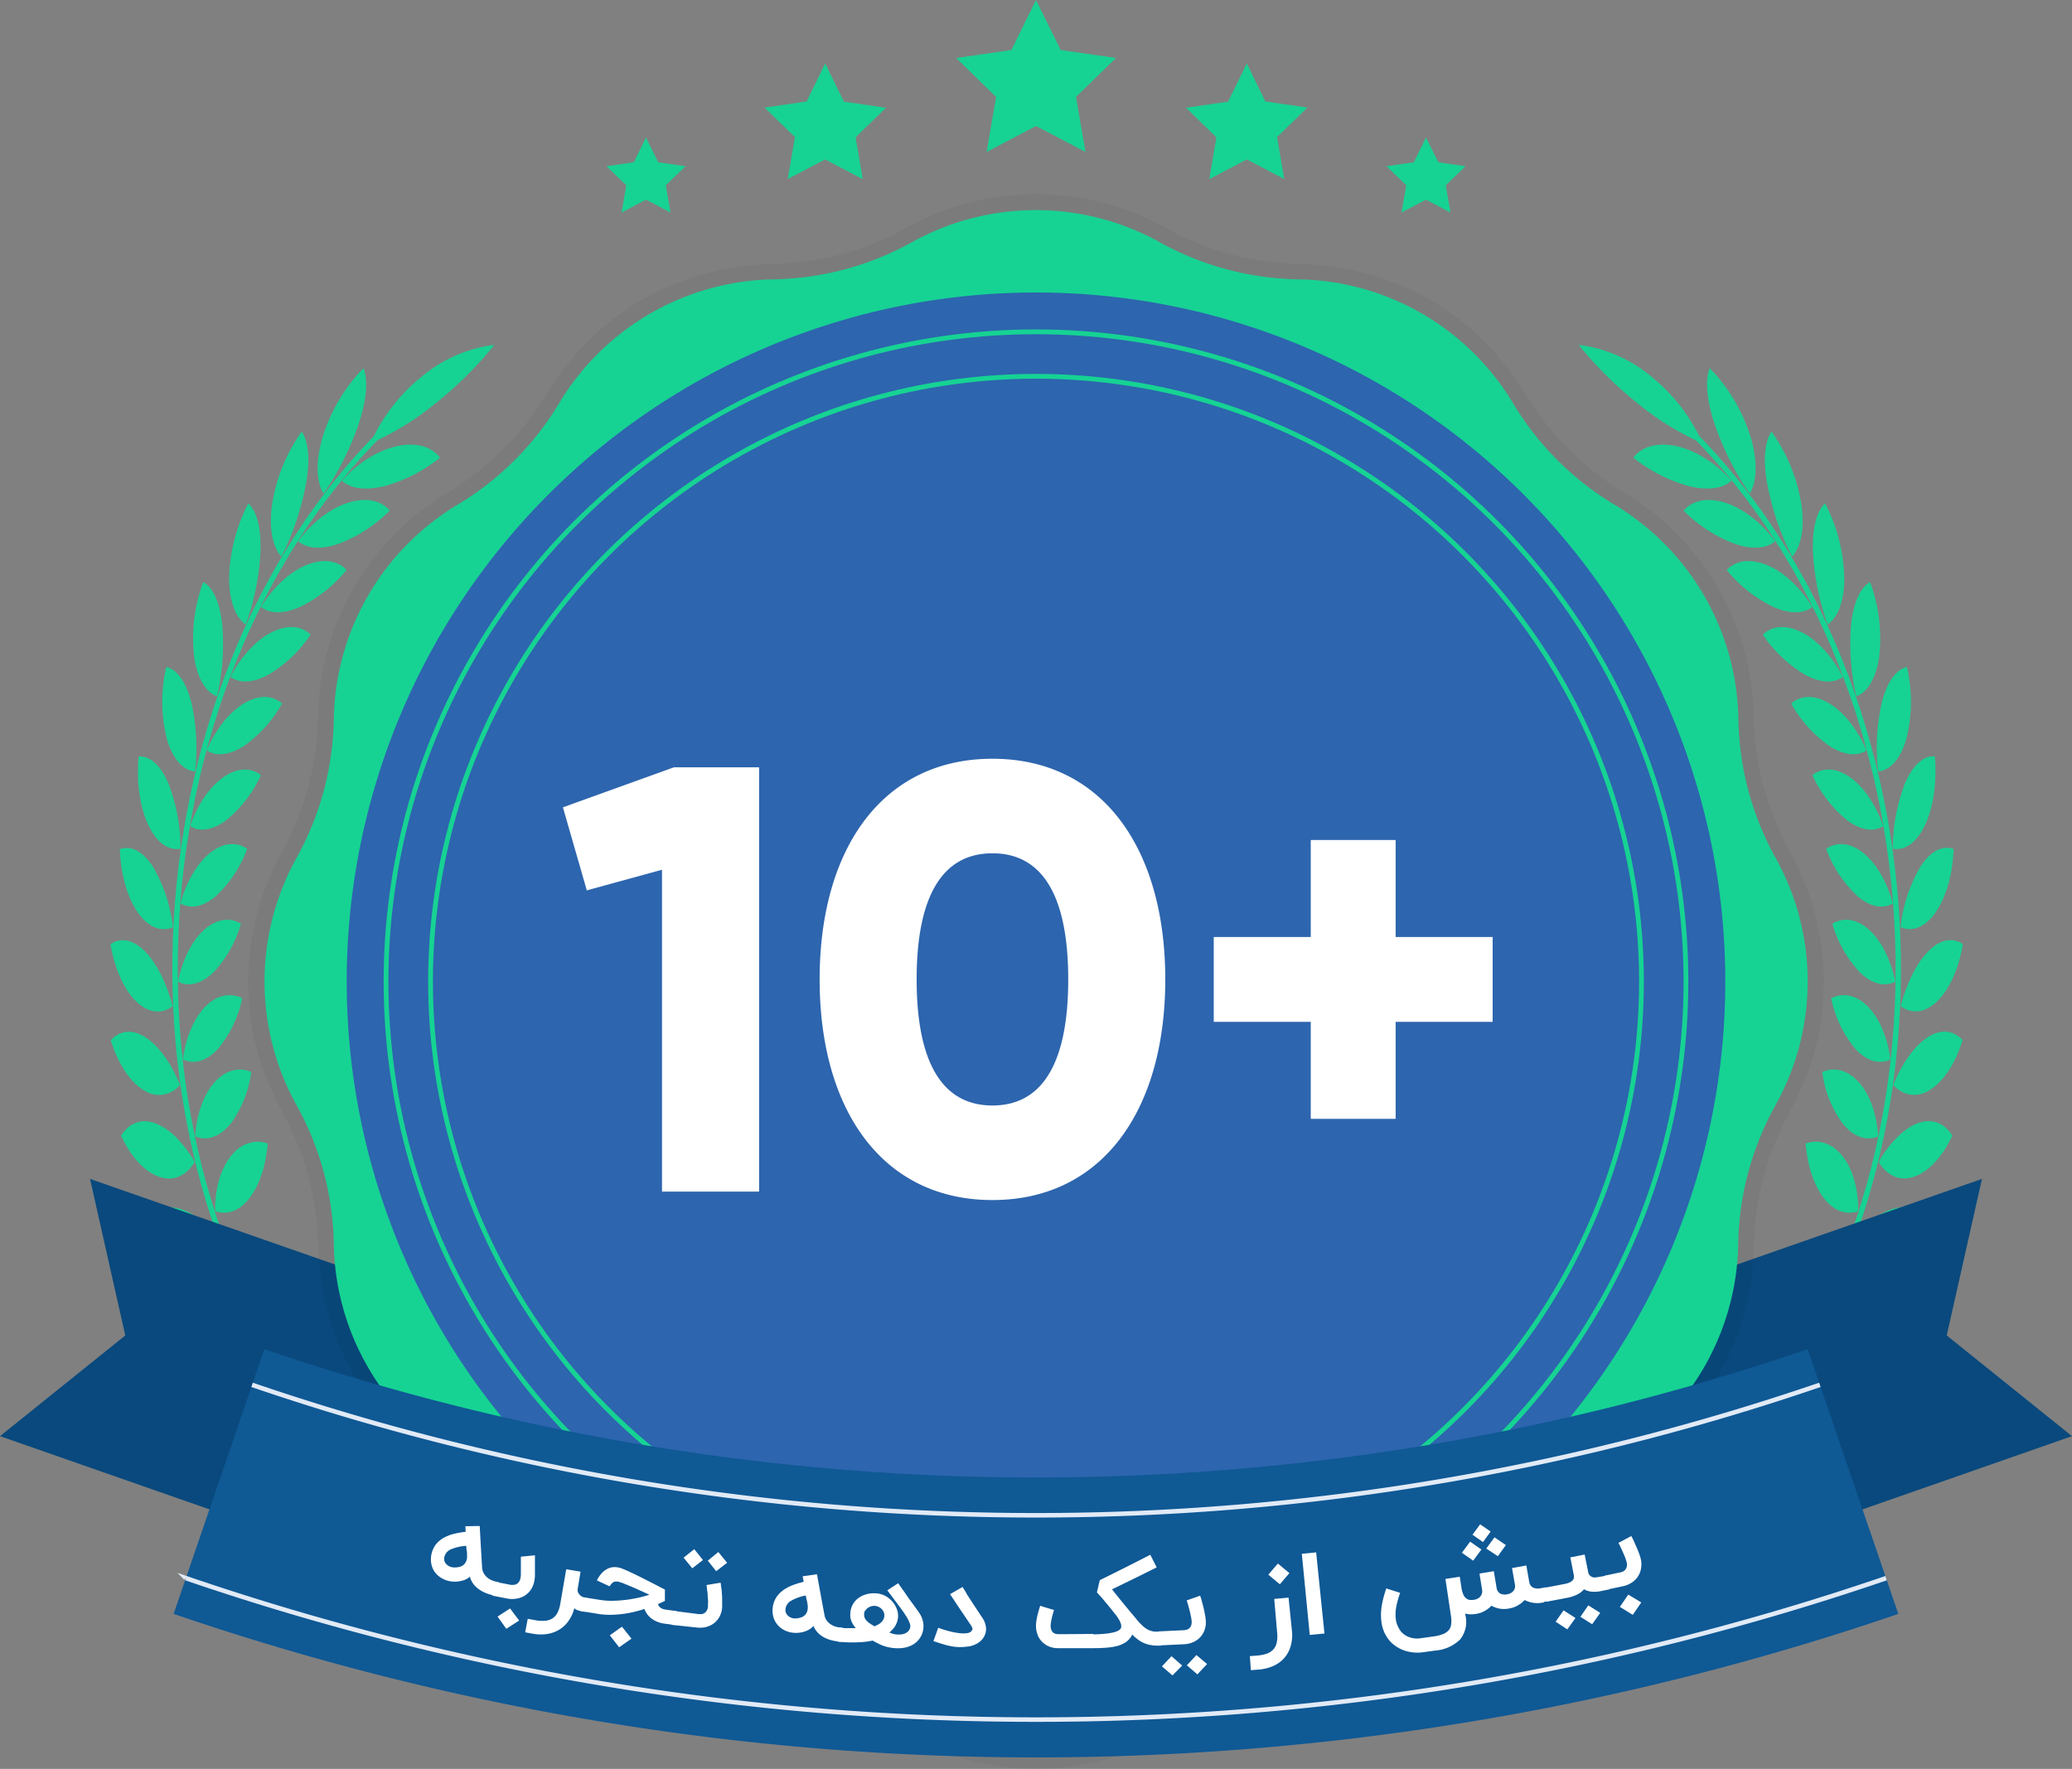 <svg xmlns="http://www.w3.org/2000/svg" width="434" height="370.61"><rect width="100%" height="100%" fill="#808080" stroke="none"/><path d="M82.56 88c-55.07 51.76-63 155.78-10.6 215.22" fill="none" stroke-miterlimit="10" stroke="#16d393" stroke-width="1.12"/><path d="M52.5 250.7c-2.1 2.92-4.78 4-7.44 3.06-.06-4.7 1.18-9 3.45-11.72s5-3.3 7.56-2.46c-.34 4.12-1.47 8.2-3.57 11.12zm-4.2-15.28c-2.24 2.78-4.9 3.7-7.4 2.67.28-4.67 1.78-8.93 4.2-11.5s5.14-3 7.53-2a23.41 23.41 0 0 1-4.31 10.84zm-2.57-15.75c-2.4 2.64-5 3.43-7.42 2.32.6-4.64 2.37-8.83 4.9-11.27s5.26-2.7 7.52-1.56a24.09 24.09 0 0 1-5.01 10.51zm-.97-16c-2.55 2.5-5.2 3.18-7.47 2 .92-4.6 2.95-8.7 5.64-11s5.4-2.43 7.54-1.14a24.76 24.76 0 0 1-5.71 10.14zm.6-16.04c-2.7 2.36-5.4 2.92-7.56 1.65 1.22-4.53 3.53-8.52 6.37-10.7s5.56-2.15 7.6-.74a25.43 25.43 0 0 1-6.42 9.78zm2.16-15.88c-2.9 2.2-5.62 2.65-7.7 1.32 1.53-4.44 4.12-8.32 7.13-10.34s5.75-1.85 7.7-.33a26.13 26.13 0 0 1-7.14 9.35zm3.68-15.53c-3.07 2-5.86 2.35-7.9 1 1.84-4.34 4.73-8.06 7.93-9.92s6-1.53 7.85.1a26.9 26.9 0 0 1-7.89 8.82zm5.2-14.96c-3.27 1.84-6.14 2-8.12.56 2.16-4.2 5.36-7.76 8.77-9.42s6.24-1.17 8 .58a27.82 27.82 0 0 1-8.65 8.28zm6.66-14.2c-3.5 1.6-6.45 1.63-8.4.1 2.5-4 6-7.4 9.67-8.83s6.53-.76 8.26 1.1a29 29 0 0 1-9.53 7.62zm8.12-13.22c-3.74 1.35-6.8 1.18-8.73-.44 2.84-3.85 6.74-6.95 10.63-8.12s6.92-.3 8.55 1.7a30.52 30.52 0 0 1-10.45 6.86zm9.56-12.04c-4 1-7.2.66-9.12-1.08 3.2-3.62 7.5-6.4 11.67-7.27s7.27.3 8.88 2.44a32.61 32.61 0 0 1-11.43 5.91zM38.78 264.27c3.2.17 5.47-2 6.74-5.1-2.66-3.27-5.78-5.67-8.93-6.13s-5.62 1.24-7 4.55c2.63 3.98 6 6.5 9.2 6.68zM33.5 246.6c3.12 1 5.65-.47 7.3-3.15-2.2-3.73-5-6.78-8-8s-5.68-.28-7.44 2.48c2.04 4.45 5.03 7.7 8.14 8.67zm-3.36-18.18a5.61 5.61 0 0 0 7.56-1.13c-1.7-4.13-4.08-7.76-6.9-9.74s-5.52-1.8-7.6.37c1.47 4.84 4 8.76 6.93 10.5zm-1.5-18.5c2.67 2.5 5.4 2.5 7.54.9-1.2-4.44-3.08-8.6-5.6-11.27s-5.16-3.24-7.44-1.74c.85 5.1 2.85 9.63 5.5 12.1zm.35-18.56c2.3 3.18 5 3.9 7.24 2.9a32.44 32.44 0 0 0-4.13-12.57c-2.12-3.32-4.6-4.6-7-3.78.2 5.27 1.58 10.27 3.9 13.45zM31.13 173c1.85 3.8 4.34 5.23 6.68 4.83a38 38 0 0 0-2.51-13.63c-1.64-3.88-3.88-5.87-6.26-5.7-.48 5.3.24 10.68 2.1 14.5zM35 155c1.3 4.34 3.55 6.44 5.86 6.65a43.4 43.4 0 0 0-.76-14.4c-1.1-4.36-3-7-5.27-7.5A31.84 31.84 0 0 0 35 155zm5.66-17.4c.7 4.77 2.6 7.5 4.8 8.3a48.46 48.46 0 0 0 1.1-14.89c-.48-4.74-1.9-7.92-4-9.05a34.08 34.08 0 0 0-1.89 15.65zM48 121.1c0 5.1 1.47 8.38 3.48 9.74a52.87 52.87 0 0 0 3.07-15c.2-5-.68-8.64-2.53-10.37A35.43 35.43 0 0 0 48 121.09zm9-15.4c-.75 5.3.2 9 1.94 10.93A56.6 56.6 0 0 0 64 101.81c1-5.14.68-9.14-.8-11.4a35.86 35.86 0 0 0-6.2 15.27zm10.57-14.1c-1.57 5.34-1.22 9.47.2 11.84A59.72 59.72 0 0 0 75 89.2c1.75-5.13 2.18-9.37 1.15-12.07a35.65 35.65 0 0 0-8.58 14.48zm23.66-7.1a59.14 59.14 0 0 1-13.63 8.4 37.15 37.15 0 0 1 10.82-14.06 29.39 29.39 0 0 1 15.13-6.59A78.39 78.39 0 0 1 91.23 84.5z" fill="#16d393"/><path d="M351.72 88c55.07 51.76 63 155.78 10.6 215.22" fill="none" stroke-miterlimit="10" stroke="#16d393" stroke-width="1.12"/><path d="M381.78 250.7c2.1 2.92 4.78 4 7.44 3.06.05-4.7-1.17-9-3.45-11.72s-5-3.3-7.56-2.46c.34 4.12 1.47 8.2 3.57 11.12zm4.22-15.28c2.24 2.78 4.9 3.7 7.4 2.67-.28-4.67-1.78-8.93-4.2-11.5s-5.14-3-7.52-2a23.38 23.38 0 0 0 4.3 10.84zm2.55-15.75c2.4 2.64 5 3.43 7.42 2.32-.6-4.64-2.37-8.83-4.9-11.27s-5.26-2.7-7.52-1.56a24.09 24.09 0 0 0 5.01 10.51zm.97-16c2.55 2.5 5.2 3.18 7.47 2-.92-4.6-3-8.7-5.64-11s-5.4-2.43-7.54-1.14a24.759 24.759 0 0 0 5.71 10.14zm-.6-16.04c2.7 2.36 5.4 2.92 7.56 1.65-1.23-4.53-3.53-8.52-6.37-10.7s-5.56-2.15-7.6-.74a25.42 25.42 0 0 0 6.42 9.78zm-2.16-15.88c2.9 2.2 5.62 2.65 7.7 1.32-1.53-4.44-4.12-8.32-7.13-10.34s-5.75-1.85-7.7-.33a26.14 26.14 0 0 0 7.13 9.35zm-3.68-15.53c3.07 2 5.86 2.35 7.88 1-1.84-4.34-4.73-8.06-7.93-9.92s-6-1.53-7.85.1a26.9 26.9 0 0 0 7.9 8.82zm-5.18-14.96c3.27 1.84 6.14 2 8.12.56-2.16-4.2-5.36-7.76-8.77-9.42s-6.23-1.17-8 .58a27.82 27.82 0 0 0 8.65 8.28zm-6.68-14.2c3.5 1.6 6.45 1.63 8.4.1-2.5-4-6-7.4-9.67-8.83s-6.54-.76-8.27 1.1a29 29 0 0 0 9.54 7.62zm-8.12-13.22c3.73 1.35 6.8 1.18 8.73-.44-2.84-3.85-6.74-6.95-10.63-8.12s-6.88-.28-8.55 1.72a30.51 30.51 0 0 0 10.45 6.84zm-9.55-12.04c4 1 7.2.66 9.12-1.08-3.2-3.62-7.5-6.4-11.67-7.27s-7.27.3-8.88 2.44a32.62 32.62 0 0 0 11.43 5.91zm41.95 162.45c-3.2.17-5.47-2-6.74-5.1 2.66-3.27 5.78-5.67 8.93-6.13s5.62 1.24 7 4.55c-2.64 3.98-6.02 6.5-9.2 6.68zm5.28-17.67c-3.12 1-5.65-.47-7.3-3.15 2.2-3.73 5-6.78 8-8s5.68-.28 7.45 2.48c-2.05 4.45-5.04 7.7-8.15 8.67zm3.36-18.18a5.61 5.61 0 0 1-7.56-1.13c1.7-4.13 4.08-7.76 6.9-9.74s5.52-1.8 7.6.37c-1.46 4.84-4 8.76-6.93 10.5zm1.5-18.5c-2.67 2.5-5.4 2.5-7.54.9 1.2-4.44 3.08-8.6 5.6-11.27s5.16-3.24 7.44-1.74c-.84 5.1-2.83 9.63-5.5 12.1zm-.33-18.56c-2.3 3.18-5 3.9-7.24 2.9a32.41 32.41 0 0 1 4.13-12.58c2.12-3.32 4.6-4.6 7-3.78-.18 5.28-1.6 10.28-3.9 13.46zM403.15 173c-1.85 3.8-4.34 5.23-6.68 4.83a38 38 0 0 1 2.53-13.66c1.65-3.88 3.88-5.87 6.27-5.7.45 5.34-.27 10.7-2.12 14.54zm-3.9-18c-1.3 4.34-3.55 6.44-5.86 6.65a43.372 43.372 0 0 1 .76-14.4c1.1-4.36 3-7 5.27-7.5a31.84 31.84 0 0 1-.17 15.24zm-5.63-17.4c-.7 4.77-2.6 7.5-4.8 8.3a48.49 48.49 0 0 1-1.1-14.87c.48-4.74 1.9-7.92 4-9.05a34.09 34.09 0 0 1 1.89 15.63zm-7.32-16.5c0 5.1-1.46 8.38-3.48 9.74a52.87 52.87 0 0 1-3.07-15c-.2-5 .68-8.64 2.53-10.37a35.41 35.41 0 0 1 4.02 15.63zm-8.98-15.4c.75 5.3-.2 9-1.95 10.93a56.57 56.57 0 0 1-5.12-14.81c-1-5.14-.68-9.14.8-11.4a35.86 35.86 0 0 1 6.27 15.27zM366.7 91.6c1.57 5.34 1.22 9.47-.2 11.84a59.69 59.69 0 0 1-7.24-14.24c-1.75-5.13-2.18-9.37-1.15-12.07a35.63 35.63 0 0 1 8.58 14.47zM343 84.5a59.16 59.16 0 0 0 13.63 8.4 37.15 37.15 0 0 0-10.82-14.06 29.39 29.39 0 0 0-15.13-6.59A78.439 78.439 0 0 0 343 84.49z" fill="#16d393"/><path d="M80.67 329.1L0 300.9l26.24-21.1-7.38-32.8 80.67 28.2zm272.66 0L434 300.9l-26.24-21.1 7.38-32.8-80.67 28.2z" fill="#09497d"/><path d="M217 370.6a55.791 55.791 0 0 1-27.079-7.007A60.74 60.74 0 0 0 161.46 356a55.78 55.78 0 0 1-46.87-27.06 60.75 60.75 0 0 0-20.85-20.85 55.79 55.79 0 0 1-27.06-46.89A60.74 60.74 0 0 0 59 232.72a55.79 55.79 0 0 1 0-54.12 60.73 60.73 0 0 0 7.63-28.48 55.79 55.79 0 0 1 27.06-46.87 60.74 60.74 0 0 0 20.9-20.85 55.79 55.79 0 0 1 46.87-27.06 60.75 60.75 0 0 0 28.48-7.63 55.79 55.79 0 0 1 54.12 0 60.76 60.76 0 0 0 28.48 7.63 55.78 55.78 0 0 1 46.87 27.06 60.76 60.76 0 0 0 20.85 20.85 55.79 55.79 0 0 1 27.06 46.87A60.74 60.74 0 0 0 375 178.6a55.79 55.79 0 0 1 0 54.12 60.749 60.749 0 0 0-7.63 28.48 55.79 55.79 0 0 1-27.06 46.87 60.76 60.76 0 0 0-20.85 20.85A55.78 55.78 0 0 1 272.54 356a60.74 60.74 0 0 0-28.48 7.63 55.781 55.781 0 0 1-27.06 6.98z" opacity=".04"/><path d="M378.63 205.66a53.08 53.08 0 0 0-6.7-25.9 61.86 61.86 0 0 1-7.81-29.14 53.4 53.4 0 0 0-25.9-44.85 61.87 61.87 0 0 1-21.33-21.33A53.4 53.4 0 0 0 272 58.53a61.86 61.86 0 0 1-29.14-7.81 53.4 53.4 0 0 0-51.79 0A61.86 61.86 0 0 1 162 58.53a53.4 53.4 0 0 0-44.85 25.9 61.87 61.87 0 0 1-21.33 21.33 53.4 53.4 0 0 0-25.9 44.85 61.85 61.85 0 0 1-7.81 29.14 53.4 53.4 0 0 0 0 51.79 61.86 61.86 0 0 1 7.81 29.14 53.4 53.4 0 0 0 25.9 44.85 61.87 61.87 0 0 1 21.33 21.33A53.4 53.4 0 0 0 162 352.78a61.85 61.85 0 0 1 29.14 7.81 53.4 53.4 0 0 0 51.79 0 61.85 61.85 0 0 1 29.07-7.81 53.4 53.4 0 0 0 44.85-25.9 61.87 61.87 0 0 1 21.33-21.33 53.4 53.4 0 0 0 25.9-44.85 61.87 61.87 0 0 1 7.81-29.14 53.08 53.08 0 0 0 6.74-25.9z" fill="#16d393"/><path d="M217 61.28A144.38 144.38 0 1 1 72.62 205.66 144.38 144.38 0 0 1 217 61.28z" fill="#2d65ae"/><g fill="none" stroke="#16d393"><circle cx="217" cy="205.66" r="136.14"/><circle cx="217" cy="205.66" r="126.82"/></g><path d="M397.62 338.14a557.63 557.63 0 0 1-361.25 0l19-55.48a499 499 0 0 0 323.26 0z" fill="#0f5995"/><path d="M52.8 290.15a506.9 506.9 0 0 0 328.39 0m-342.25 40.5a549.71 549.71 0 0 0 356.12 0" fill="none" stroke-miterlimit="10" stroke="#e1eaf6" stroke-width=".95"/><path d="M217 0l5.17 10.48 11.57 1.68-8.37 8.16 2 11.52L217 26.4l-10.35 5.44 2-11.52-8.37-8.16 11.57-1.68zm-44.16 13.3l3.93 8 8.8 1.28-6.36 6.2 1.5 8.76-7.87-4.14-7.83 4.1 1.5-8.76-6.36-6.2 8.8-1.28zM135.3 28.82l2.57 5.18 5.73.83-4.15 4 1 5.7-5.13-2.7-5.13 2.7 1-5.7-4.15-4 5.73-.83zM261.16 13.3l-3.93 8-8.8 1.28 6.36 6.2-1.5 8.76 7.86-4.14 7.84 4.1-1.5-8.76 6.36-6.2-8.8-1.28zm37.54 15.52L296.14 34l-5.73.83 4.15 4-1 5.7 5.13-2.7 5.13 2.7-1-5.7 4.15-4-5.7-.83z" fill="#16d393"/><g fill="#fff"><path d="M159 160.76v88.9h-20.34v-67.43l-15.75 4.32-5-17.4 23.24-8.38zm12.68 44.44c0-27.43 13.2-46.23 36.2-46.23s36.2 18.8 36.2 46.23-13.2 46.23-36.2 46.23-36.2-18.8-36.2-46.23zm52.07 0c0-17.15-5.2-26.42-15.87-26.42S192 188.07 192 205.2s5.2 26.42 15.88 26.42 15.87-9.27 15.87-26.42zm88.9 8.9h-20.32v20.32h-17.78V214.1h-20.32v-17.78h20.32V176h17.78v20.32h20.32zm-208.2 117.4l-.34-.07a6.093 6.093 0 0 1-.93-.27 3.86 3.86 0 0 1-1-.55 3.35 3.35 0 0 1-.81-.9 2.73 2.73 0 0 1-.39-1.34q-.27-4.33-.5-8.65l-3 .05.05 1.17a19.438 19.438 0 0 0-2.38.41 8.442 8.442 0 0 0-2.14.81 5.8 5.8 0 0 0-1.67 1.37 5.23 5.23 0 0 0-1 4.1 4.37 4.37 0 0 0 .68 1.67 4.73 4.73 0 0 0 1.32 1.25 5.31 5.31 0 0 0 1.77.72 6 6 0 0 0 2.3 0 4.853 4.853 0 0 0 1.11-.34 3.12 3.12 0 0 0 .9-.6 4.4 4.4 0 0 0 .68 1.46 5.1 5.1 0 0 0 1.14 1.14 7.09 7.09 0 0 0 1.52.84 9.779 9.779 0 0 0 1.8.53l.34.07zm-7.92-3.3a3.8 3.8 0 0 1-1.62.19 2.069 2.069 0 0 1-.78-.21 2.23 2.23 0 0 1-.65-.47 1.78 1.78 0 0 1-.4-.67 1.5 1.5 0 0 1 0-.81 2.29 2.29 0 0 1 1.39-1.63 10 10 0 0 1 3.2-.72 4.924 4.924 0 0 0 .09 1 3.066 3.066 0 0 1 .06.85 4.866 4.866 0 0 1 0 .72 2.29 2.29 0 0 1-.18.64 1.84 1.84 0 0 1-1.11 1.1z"/><path d="M109.1 326.13v3.82a5.659 5.659 0 0 1-.07.63 2 2 0 0 1-.39.93 1.53 1.53 0 0 1-.58.44 1.43 1.43 0 0 1-.59.11h-.43l-3.32-.64-.57 2.9 3.25.63a5.349 5.349 0 0 0 1.73 0 4.57 4.57 0 0 0 1.67-.57 4.29 4.29 0 0 0 1.35-1.25 4.9 4.9 0 0 0 .79-2 8.752 8.752 0 0 0 .11-.91v-4.36l-3 .3zm-3 15.1l2.64-1.7-1.9-2.53-2.62 1.7 1.84 2.57zm16.9-6.4l-.46-.08a2.5 2.5 0 0 1-.39-.12 2 2 0 0 1-.57-.34 1.821 1.821 0 0 1-.47-.6 1.45 1.45 0 0 1-.09-.9l.58-3.5-3-.5-1.22 7.1a6.54 6.54 0 0 1-.61 2 3.13 3.13 0 0 1-1.05 1.19 3.35 3.35 0 0 1-1.55.5 7.94 7.94 0 0 1-2.09-.13l-1.54-.28L110 342l1.55.28a9.06 9.06 0 0 0 3.12.06 6.911 6.911 0 0 0 2.55-.95 6.56 6.56 0 0 0 1.9-1.83 8.29 8.29 0 0 0 1.18-2.61 2.2 2.2 0 0 0 .82.47 7.371 7.371 0 0 0 .94.21l.47.08z"/><path d="M139.2 333l-.53-.26-1-.53-1.37-.7-1.57-.8-1.6-.8-1.5-.7q-.7-.32-1.27-.54a4.55 4.55 0 0 0-.87-.26 3.759 3.759 0 0 0-1.48 0 3.659 3.659 0 0 0-1.22.55 4.368 4.368 0 0 0-1 .94 8.081 8.081 0 0 0-.77 1.22l2.66 1.24a6.118 6.118 0 0 1 .39-.51 1.66 1.66 0 0 1 .37-.33 1.06 1.06 0 0 1 .41-.15 1.732 1.732 0 0 1 .5 0 4.519 4.519 0 0 1 .72.19q.45.15 1 .38l1.2.5 1.3.57 1.28.58 1.16.53a21.613 21.613 0 0 1-2.2.61 26.959 26.959 0 0 1-5.4.66 14.868 14.868 0 0 1-2.59-.16l-3.64-.58-.48 2.9 3.66.6a14.931 14.931 0 0 0 2.54.18 22 22 0 0 0 2.53-.18 22.444 22.444 0 0 0 2.4-.44q1.16-.28 2.16-.6a4.27 4.27 0 0 0 1.56 2.06 5.72 5.72 0 0 0 2.54 1l2.25.3.38-2.92-2.24-.3-.34-.06a2 2 0 0 1-.5-.17 1.83 1.83 0 0 1-.49-.35 1.13 1.13 0 0 1-.31-.6l1-.44.43-.2V333zm-9.5 12.12l2.57-1.8-2-2.5-2.54 1.8 1.94 2.5z"/><path d="M148 332.13l.07.52a3.9 3.9 0 0 0 .08.74 4.43 4.43 0 0 1 .08.85 6.361 6.361 0 0 0 .06.88 2.747 2.747 0 0 1 0 .81 5.664 5.664 0 0 1 0 .63 2 2 0 0 1-.32 1 1.529 1.529 0 0 1-.55.48 1.42 1.42 0 0 1-.58.15h-.43l-5.37-.68-.38 2.92 5.34.57a5.321 5.321 0 0 0 1.73-.08 4.561 4.561 0 0 0 1.62-.68 4.29 4.29 0 0 0 1.26-1.34 4.91 4.91 0 0 0 .65-2.05 8.75 8.75 0 0 0 0-.91v-1.08a8.779 8.779 0 0 0-.07-1.11 5.114 5.114 0 0 0-.09-1 4.766 4.766 0 0 1-.1-.75l-.06-.4-3 .5zm4.3-4.7l-1.84-2.26-2.2 1.82 1.75 2.2zm-5.06-.58l-1.82-2.27-2.24 1.77 1.82 2.24zm29.2 14.15h-.34a6 6 0 0 1-.95-.16 3.831 3.831 0 0 1-1-.42 3.331 3.331 0 0 1-.91-.79 2.74 2.74 0 0 1-.55-1.28q-.8-4.26-1.56-8.52l-3 .43.2 1.16a19.29 19.29 0 0 0-2.3.7 8.4 8.4 0 0 0-2 1.07 5.79 5.79 0 0 0-1.48 1.57 5.25 5.25 0 0 0-.51 4.19 4.369 4.369 0 0 0 .91 1.58 4.71 4.71 0 0 0 1.46 1.08 5.259 5.259 0 0 0 1.84.49 6 6 0 0 0 2.27-.26 4.821 4.821 0 0 0 1.05-.48 3.109 3.109 0 0 0 .82-.71 4.4 4.4 0 0 0 .85 1.36 5.08 5.08 0 0 0 1.27 1 7 7 0 0 0 1.61.64 9.7 9.7 0 0 0 1.84.3h.35zm-8.23-2.3a3.77 3.77 0 0 1-1.58.39 2.051 2.051 0 0 1-.8-.11 2.209 2.209 0 0 1-.7-.39 1.781 1.781 0 0 1-.48-.61 1.5 1.5 0 0 1-.13-.8 2.29 2.29 0 0 1 1.18-1.79 10 10 0 0 1 3.07-1.11q.1.56.22 1a7.223 7.223 0 0 1 .16.83 4.878 4.878 0 0 1 .05.72 2.3 2.3 0 0 1-.1.66 1.84 1.84 0 0 1-.89 1.19z"/><path d="M185.88 333.23l2.77 3.7q.73 1 1.2 1.76a7.34 7.34 0 0 1 .7 1.41 1.58 1.58 0 0 1 .06 1.05 1.78 1.78 0 0 1-.47.72 2.13 2.13 0 0 1-.69.41 3 3 0 0 1-.81.17 6.35 6.35 0 0 1-.8 0 3.278 3.278 0 0 1-.78-.14l-.78-.26a8.153 8.153 0 0 0 .73-.71 4.22 4.22 0 0 0 .93-1.65 4.341 4.341 0 0 0 .17-1 4 4 0 0 0-.25-1.52 5 5 0 0 0-.88-1.54 5.2 5.2 0 0 0-1.49-1.23 4.72 4.72 0 0 0-2.07-.57 5.82 5.82 0 0 0-2 .21 5.059 5.059 0 0 0-1.64.8 4.13 4.13 0 0 0-1.66 3.08 4.319 4.319 0 0 0 0 .93 3.62 3.62 0 0 0 .22.81 4.187 4.187 0 0 0 .38.74q.23.35.53.73h-2.13l-1.4-.1-.2 2.94 1.4.1a27.874 27.874 0 0 0 3.2 0 15.372 15.372 0 0 0 2.66-.34l.32.18.37.2.42.2a7.59 7.59 0 0 0 1.91.75 10.309 10.309 0 0 0 1.84.27 7.37 7.37 0 0 0 1.95-.14 5.7 5.7 0 0 0 1.59-.59 4.579 4.579 0 0 0 1.2-1 4.46 4.46 0 0 0 1-3.57 5.08 5.08 0 0 0-.9-2.19l-.7-1-.73-1-.74-1-.68-1-1.5-2.13-2.37 1.55zm-4.62 4.2a1.88 1.88 0 0 1 .5-.53 2.37 2.37 0 0 1 1.51-.44 2.11 2.11 0 0 1 .63.15 2.239 2.239 0 0 1 .66.4 2.181 2.181 0 0 1 .5.66 1.71 1.71 0 0 1 .17.89 1.77 1.77 0 0 1-.2.75 2.3 2.3 0 0 1-.46.6 3.21 3.21 0 0 1-.65.47 6.567 6.567 0 0 1-.76.36q-.55-.33-1-.62a4.171 4.171 0 0 1-.68-.59 1.89 1.89 0 0 1-.39-.65 2 2 0 0 1-.09-.78 1.4 1.4 0 0 1 .21-.66zm21.4 7.57a5.45 5.45 0 0 0 2.14-.74 4.059 4.059 0 0 0 .84-.69 3.33 3.33 0 0 0 .58-.86 3.25 3.25 0 0 0 .29-1.84 4.45 4.45 0 0 0-.73-1.89l-1.33-2-1.54-2.35-.5-.8v-.07l-.8-1.26L199 334q2.17 3.3 4.4 6.56a1.64 1.64 0 0 1 .25.53.56.56 0 0 1 0 .41 1.35 1.35 0 0 1-1 .66 6.07 6.07 0 0 1-1.77 0 14.292 14.292 0 0 1-2.16-.42q-1.14-.3-2.2-.7l-1 2.8 1.46.48 1 .3q.5.14 1 .24.5.1.93.16a8.935 8.935 0 0 0 .93.07 11.3 11.3 0 0 0 1.93-.13zm26.33-2.67q-3.65.05-7.3.06a2.492 2.492 0 0 1-.51-.06 1.291 1.291 0 0 1-.53-.24 1.42 1.42 0 0 1-.41-.53 2.14 2.14 0 0 1-.17-.92 4.651 4.651 0 0 1 .07-.76q.07-.44.18-.9.1-.47.23-.9.12-.44.23-.76l-1.45-.43-1.46-.45-.17.56q-.13.45-.3 1.06-.16.6-.28 1.3a7.38 7.38 0 0 0-.12 1.28 5.16 5.16 0 0 0 .14 1.24 5.078 5.078 0 0 0 .35 1 3.609 3.609 0 0 0 .48.76 5.356 5.356 0 0 0 .51.54 4.33 4.33 0 0 0 1.45.86 5 5 0 0 0 1.74.28h7.37q1.4 0 2.65-.1a12 12 0 0 0 2.32-.36 6 6 0 0 0 1.86-.84 3.839 3.839 0 0 0 1.28-1.55 11.29 11.29 0 0 0 1.15 1 6.16 6.16 0 0 0 1.27.76 6.6 6.6 0 0 0 1.53.45 8.729 8.729 0 0 0 1.9.1h.24l-.13-2.94h-.23a6.943 6.943 0 0 1-1.09 0 4 4 0 0 1-.94-.22 3.872 3.872 0 0 1-.87-.46 7.271 7.271 0 0 1-.9-.76 13.465 13.465 0 0 1-1-1.11q-.53-.65-1.26-1.5-2-2.4-3.9-4.8 4.72-2.27 9.36-4.6l-1.34-2.64q-5.24 2.7-10.58 5.32l-.6 2.56 1 1.1 1.2 1.44q.72.87 1.68 2.08.24.3.46.63a6.514 6.514 0 0 1 .38.63 4.629 4.629 0 0 1 .26.59 1.67 1.67 0 0 1 .11.51 1.87 1.87 0 0 1 0 .3.64.64 0 0 1-.08.25 1.43 1.43 0 0 1-.56.5 4.411 4.411 0 0 1-1.1.38 14 14 0 0 1-1.7.26q-1 .1-2.35.13z"/><path d="M248.58 335.36l.16.5q.1.32.2.7l.22.83q.12.44.2.86.1.42.16.8a5.68 5.68 0 0 1 .08.63 2 2 0 0 1-.15 1 1.53 1.53 0 0 1-.46.56 1.42 1.42 0 0 1-.54.25l-.42.06-5.4.26.13 2.94 5.34-.26a5.31 5.31 0 0 0 1.69-.38 4.551 4.551 0 0 0 1.48-.95 4.29 4.29 0 0 0 1-1.54 4.91 4.91 0 0 0 .29-2.13 8.805 8.805 0 0 0-.11-.91q-.1-.52-.2-1.06-.12-.54-.26-1.08l-.26-1q-.12-.46-.22-.74l-.13-.38-2.82 1zm4.28 13.3l-2.26-1.9-2 2.15 2.2 1.9 2-2.13zm-5.24.3l-2.24-1.96-2 2.13 2.2 1.9zm22.28-14.23l-3 .27.62 7.18a6.55 6.55 0 0 1-.1 2 3.13 3.13 0 0 1-.72 1.42 3.341 3.341 0 0 1-1.37.87 7.89 7.89 0 0 1-2 .4l-1.54.12.22 2.94 1.55-.12a9.329 9.329 0 0 0 3.12-.75 6.742 6.742 0 0 0 2.26-1.61 6.431 6.431 0 0 0 1.34-2.35 8.341 8.341 0 0 0 .37-3zm-1.82-2.8l2-2.34-2.42-2-2 2.33 2.4 2zm7.6-6.68l-3 .3 1.66 17 3.08-.3zm47.73 10.38l1-.18-.54-2.9-1 .18a2.84 2.84 0 0 1-1.77-.1 1.61 1.61 0 0 1-.79-1.19l-.6-3.44-3 .53.58 3.33a1.83 1.83 0 0 1 0 .92 1.77 1.77 0 0 1-.38.64 1.8 1.8 0 0 1-.55.4 2.269 2.269 0 0 1-.56.19 2.37 2.37 0 0 1-1.61-.15 1.71 1.71 0 0 1-.72-1.22l-.58-3.45-3 .5.54 3.34a1.84 1.84 0 0 1-.05.91 1.69 1.69 0 0 1-.4.65 1.93 1.93 0 0 1-.57.4 2.27 2.27 0 0 1-.57.18 4.286 4.286 0 0 1-.85.05 1.5 1.5 0 0 1-.79-.26 2.07 2.07 0 0 1-.65-.79 5.18 5.18 0 0 1-.44-1.55l-.35-2.27-3 .46 1.2 8.06a5.719 5.719 0 0 1 0 1.46 2.27 2.27 0 0 1-.46 1.16 3 3 0 0 1-1.18.85 8.17 8.17 0 0 1-2.1.53l-2.74.38a4.65 4.65 0 0 1-2.22-.21 4.3 4.3 0 0 1-1.74-1.12 6.081 6.081 0 0 1-.72-1.17 4.641 4.641 0 0 1-.42-1.42 8.577 8.577 0 0 1-.07-1.22 8.47 8.47 0 0 1 .12-1.28 14 14 0 0 1 .32-1.43q.2-.76.52-1.67l-2.9-.93q-.37 1.07-.6 2a17.45 17.45 0 0 0-.37 1.77 11.269 11.269 0 0 0-.05 3.18 7.681 7.681 0 0 0 .6 2.24 7.841 7.841 0 0 0 1.16 1.83 6.94 6.94 0 0 0 1.36 1.16 7.741 7.741 0 0 0 1.63.81 8.671 8.671 0 0 0 3.77.41l2.75-.38a8.3 8.3 0 0 0 5.24-2.35 5.93 5.93 0 0 0 1.1-5l-.06-.4a4.561 4.561 0 0 0 1.13.16 7.221 7.221 0 0 0 1.22-.1 5.2 5.2 0 0 0 1.71-.6 5.78 5.78 0 0 0 1.44-1.11 5.33 5.33 0 0 0 3.82.56 5.2 5.2 0 0 0 1.71-.62 5.791 5.791 0 0 0 1.42-1.13 5.73 5.73 0 0 0 4.07.47zM307.93 323l-1.72 2.33 2.36 1.66 1.72-2.34zm5.1-.9l-1.72 2.35 2.43 1.6 1.68-2.33zm-3-2.73l-1.6 2.18 2.2 1.54 1.6-2.2z"/><path d="M334.78 330.42l-.42.06a1.89 1.89 0 0 1-.65 0 1.61 1.61 0 0 1-.64-.33 1.28 1.28 0 0 1-.41-.77l-.74-3.68-3 .6.74 3.76a1.831 1.831 0 0 1 0 .49.92.92 0 0 1-.21.5 1.83 1.83 0 0 1-.6.46 4.3 4.3 0 0 1-1.16.36l-4.2.8.53 2.9 4.23-.8a8.161 8.161 0 0 0 2.08-.67 4.48 4.48 0 0 0 1.46-1.12 3.91 3.91 0 0 0 1.6.5 6.4 6.4 0 0 0 1.95-.12l1.8-.37-.6-2.88zm.4 7.5l-2.5-1.57-1.65 2.4 2.46 1.56zM330 339l-2.5-1.6-1.66 2.38 2.45 1.6z"/><path d="M339 323.26l.24.46q.15.3.32.67l.35.78q.18.4.35.8a7.725 7.725 0 0 1 .28.76 5.642 5.642 0 0 1 .18.61 2 2 0 0 1 0 1 1.529 1.529 0 0 1-.37.63 1.43 1.43 0 0 1-.5.33 3.12 3.12 0 0 1-.41.13l-3.3.7.6 2.88 3.25-.68a5.359 5.359 0 0 0 1.62-.64 4.58 4.58 0 0 0 1.32-1.17 4.29 4.29 0 0 0 .76-1.68 4.89 4.89 0 0 0 0-2.15 8.739 8.739 0 0 0-.25-.88q-.17-.5-.38-1-.2-.5-.43-1-.22-.5-.4-.92l-.34-.7-.2-.36zm3 15.08l1.78-2.6-2.72-1.64-1.76 2.57z"/></g></svg>